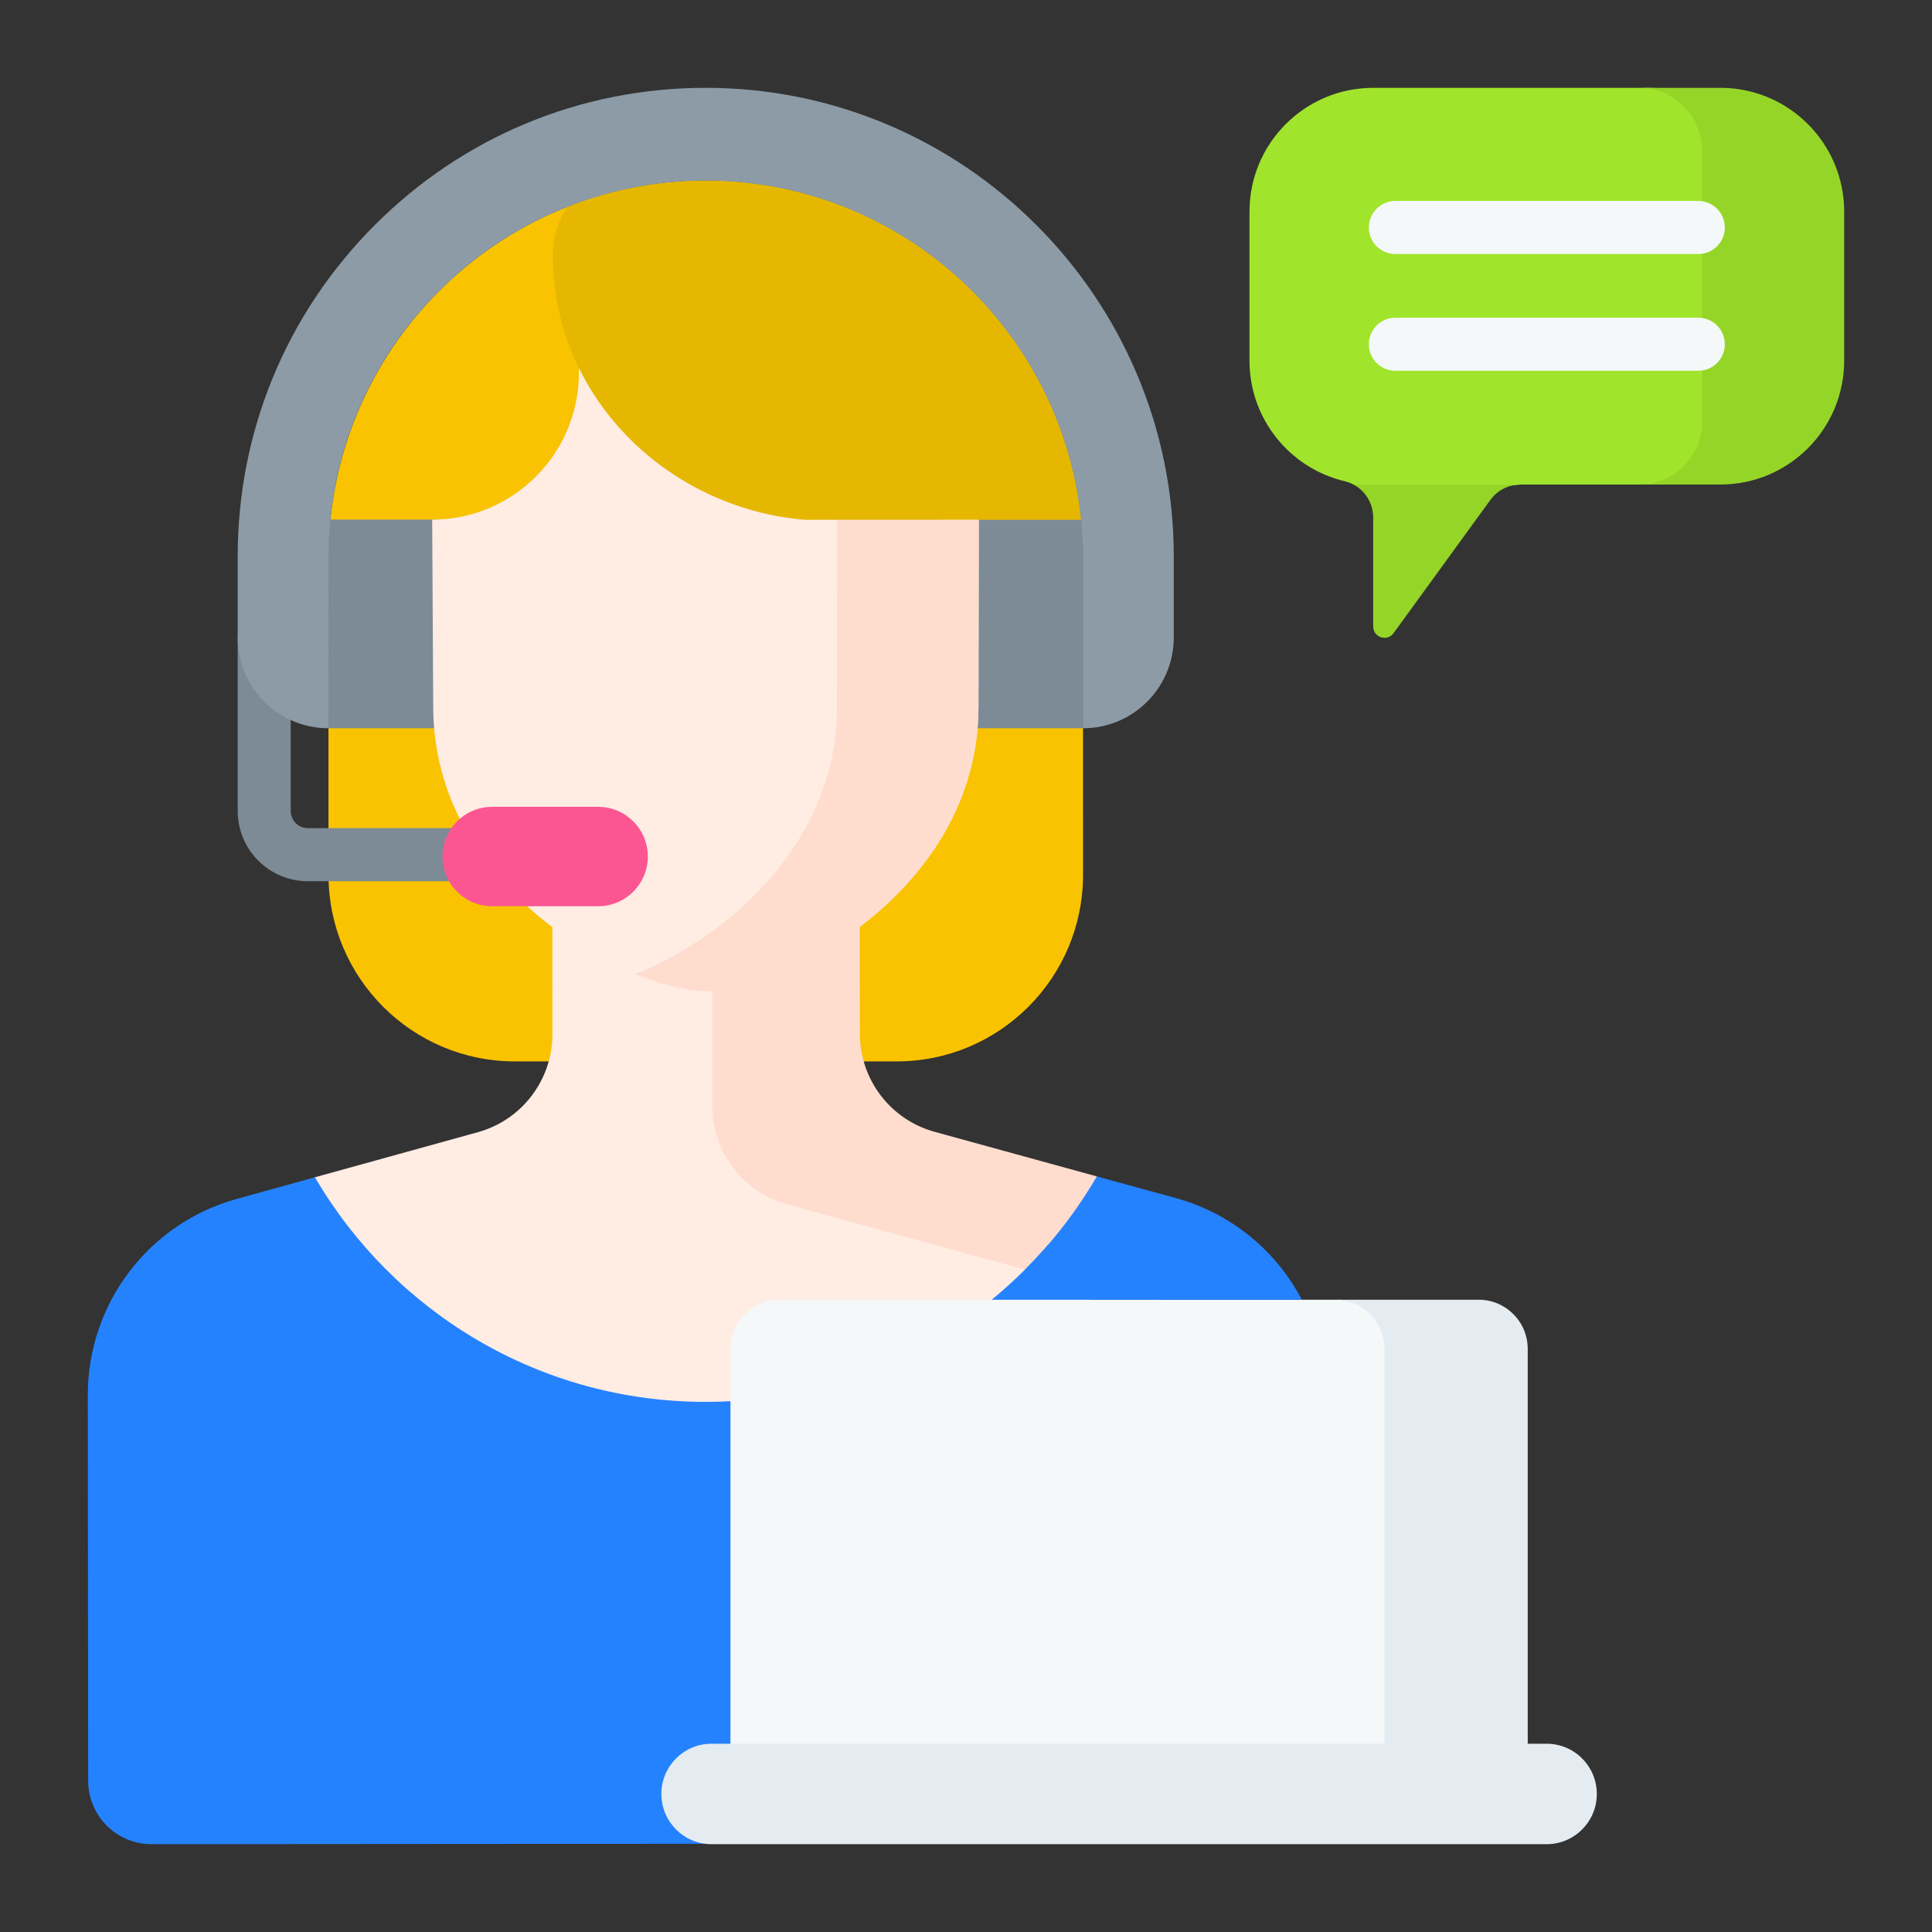 <svg xmlns="http://www.w3.org/2000/svg" width="110" height="110" viewBox="0 0 110 110" fill="none"><rect x="0" y="0" width="110" height="110" fill="#333333" stroke="none"/><path d="M18.701 31.784L18.703 49.807C18.704 55.675 23.457 60.432 29.32 60.432H51.048C56.912 60.432 61.665 55.674 61.664 49.804L61.663 31.781C61.663 19.906 52.045 10.279 40.182 10.279C28.318 10.279 18.7 19.907 18.701 31.784Z" fill="#F9C301"></path><path d="M60.798 71.181C57.678 70.324 50.117 68.246 47.253 67.459C44.74 66.768 42.997 64.482 42.995 61.873L42.987 46.629L31.444 46.639L31.454 58.87C31.456 61.48 29.718 63.769 27.206 64.463C24.664 65.167 21.286 66.102 17.932 67.029C17.932 74.822 30.686 83.134 40.175 83.134C47.821 83.134 57.569 77.23 61.096 71.265C60.998 71.237 60.899 71.209 60.798 71.181Z" fill="#FFECE3"></path><path d="M40.553 62.981C40.556 65.59 42.299 67.876 44.812 68.567C47.733 69.37 55.543 71.516 58.541 72.34C59.048 72.479 59.539 72.653 60.013 72.854C61.533 70.888 62.448 68.858 62.448 66.979L53.215 64.442C50.701 63.751 48.958 61.465 48.956 58.856L48.945 46.624L40.545 46.631L40.553 62.981Z" fill="#FFDDCE"></path><path d="M46.934 29.583H61.665V41.464H46.934V29.583Z" fill="#7C8B96"></path><path d="M18.701 29.583H32.116V41.464H18.701V29.583Z" fill="#7C8B96"></path><path d="M24.607 29.585L24.666 40.246C24.675 50.576 35.512 56.335 40.202 56.431C44.892 56.327 55.719 50.549 55.71 40.219L55.743 20.266L32.961 20.286L32.962 21.207C32.966 25.83 29.225 29.581 24.607 29.585Z" fill="#FFECE3"></path><path d="M47.684 20.273L47.651 40.219C47.658 48.165 41.254 53.416 36.163 55.465C37.699 56.082 39.116 56.409 40.202 56.431C44.892 56.327 55.719 50.549 55.71 40.219L55.743 20.266L47.684 20.273Z" fill="#FFDDCE"></path><path d="M40.182 10.279C37.392 10.279 34.726 10.812 32.28 11.781C31.77 12.593 31.475 13.554 31.476 14.584C31.483 22.508 37.906 28.926 45.822 29.596L61.552 29.584C60.453 18.741 51.304 10.279 40.182 10.279Z" fill="#E6B700"></path><path d="M28.51 50.173H17.527C15.325 50.173 13.534 48.38 13.534 46.176V36.292C13.534 35.457 14.21 34.781 15.043 34.781C15.877 34.781 16.552 35.458 16.552 36.292V46.176C16.552 46.714 16.989 47.151 17.527 47.151H28.51C29.343 47.151 30.019 47.828 30.019 48.662C30.019 49.496 29.344 50.173 28.51 50.173Z" fill="#7C8B96"></path><path d="M69.484 82.383C69.48 77.701 66.667 73.541 62.454 71.746C61.812 71.473 61.336 71.329 60.798 71.181C60.469 71.091 60.089 70.986 59.672 70.872C54.951 76.349 47.969 79.817 40.175 79.817C30.686 79.817 22.398 74.678 17.932 67.029C16.417 67.449 14.907 67.866 13.482 68.261C8.466 69.648 4.996 74.218 5 79.427L5.019 101.388C5.021 103.384 6.639 105.002 8.633 105L40.512 104.977L46.016 101.452L69.494 101.428L69.484 82.383Z" fill="#2582FF"></path><path d="M79.655 76.292C79.655 75.351 79.655 74.001 76.033 74.001H44.382C42.84 74.001 41.59 75.253 41.59 76.796V103.147H79.655V76.292Z" fill="#F4F8F8"></path><path d="M84.19 74.001H76.033C77.575 74.001 78.825 75.253 78.825 76.796V103.147H86.982V76.796C86.982 75.253 85.732 74.001 84.19 74.001Z" fill="#E5ECF1"></path><path d="M88.06 105H40.513C38.935 105 37.656 103.72 37.656 102.14C37.656 100.561 38.935 99.281 40.513 99.281H88.06C89.637 99.281 90.916 100.561 90.916 102.14C90.916 103.72 89.637 105 88.06 105Z" fill="#E5ECF1"></path><path d="M93.688 5H78.189C74.296 5 71.14 8.159 71.14 12.056V20.532C71.14 23.87 73.457 26.667 76.569 27.4C76.745 27.441 76.911 27.505 77.065 27.587L77.851 27.897H83.369L86.58 27.587H93.329C97.884 27.587 97.884 25.733 97.884 24.346V8.241C97.884 6.855 97.884 5 93.688 5Z" fill="#A1E42C"></path><path d="M86.58 27.587H77.065C77.743 27.95 78.184 28.674 78.184 29.473V35.672C78.184 36.294 78.979 36.553 79.344 36.049L84.852 28.468C85.254 27.915 85.896 27.587 86.58 27.587Z" fill="#95D528"></path><path d="M97.951 5H93.329C95.307 5 96.91 6.605 96.91 8.585V24.003C96.91 25.983 95.307 27.587 93.329 27.587H97.951C101.844 27.587 105 24.429 105 20.532V12.056C105 8.159 101.844 5 97.951 5Z" fill="#95D528"></path><path d="M96.695 14.462H79.445C78.612 14.462 77.936 13.786 77.936 12.952C77.936 12.117 78.612 11.441 79.445 11.441H96.695C97.528 11.441 98.204 12.117 98.204 12.952C98.204 13.786 97.528 14.462 96.695 14.462Z" fill="#F4F8F8"></path><path d="M96.695 21.11H79.445C78.612 21.11 77.937 20.434 77.937 19.599C77.937 18.765 78.612 18.089 79.445 18.089H96.695C97.529 18.089 98.204 18.765 98.204 19.599C98.204 20.434 97.528 21.11 96.695 21.11Z" fill="#F4F8F8"></path><path d="M34.057 51.597H28.022C26.46 51.597 25.194 50.33 25.194 48.767C25.194 47.204 26.46 45.937 28.022 45.937H34.057C35.618 45.937 36.884 47.204 36.884 48.767C36.884 50.33 35.618 51.597 34.057 51.597Z" fill="#FC5692"></path><path d="M18.702 41.464L18.701 31.784C18.7 25.835 21.097 20.255 25.433 16.149C29.27 12.514 34.346 10.42 39.627 10.286C51.724 9.979 61.663 19.74 61.663 31.781L61.664 41.464C64.517 41.464 66.831 39.148 66.83 36.292L66.83 31.673C66.829 16.965 54.875 5 40.182 5C33.064 5 26.372 7.775 21.338 12.814C16.305 17.853 13.534 24.552 13.534 31.677L13.535 36.292C13.535 39.148 15.849 41.464 18.702 41.464Z" fill="#8C9BA6"></path><path d="M62.084 74.001H74.122C72.668 71.228 70.114 69.085 66.944 68.214L62.448 66.979C61.317 68.925 59.939 70.709 58.357 72.289C58.419 72.306 58.483 72.323 58.541 72.34C59.836 72.696 61.027 73.265 62.084 74.001Z" fill="#2582FF"></path></svg>
